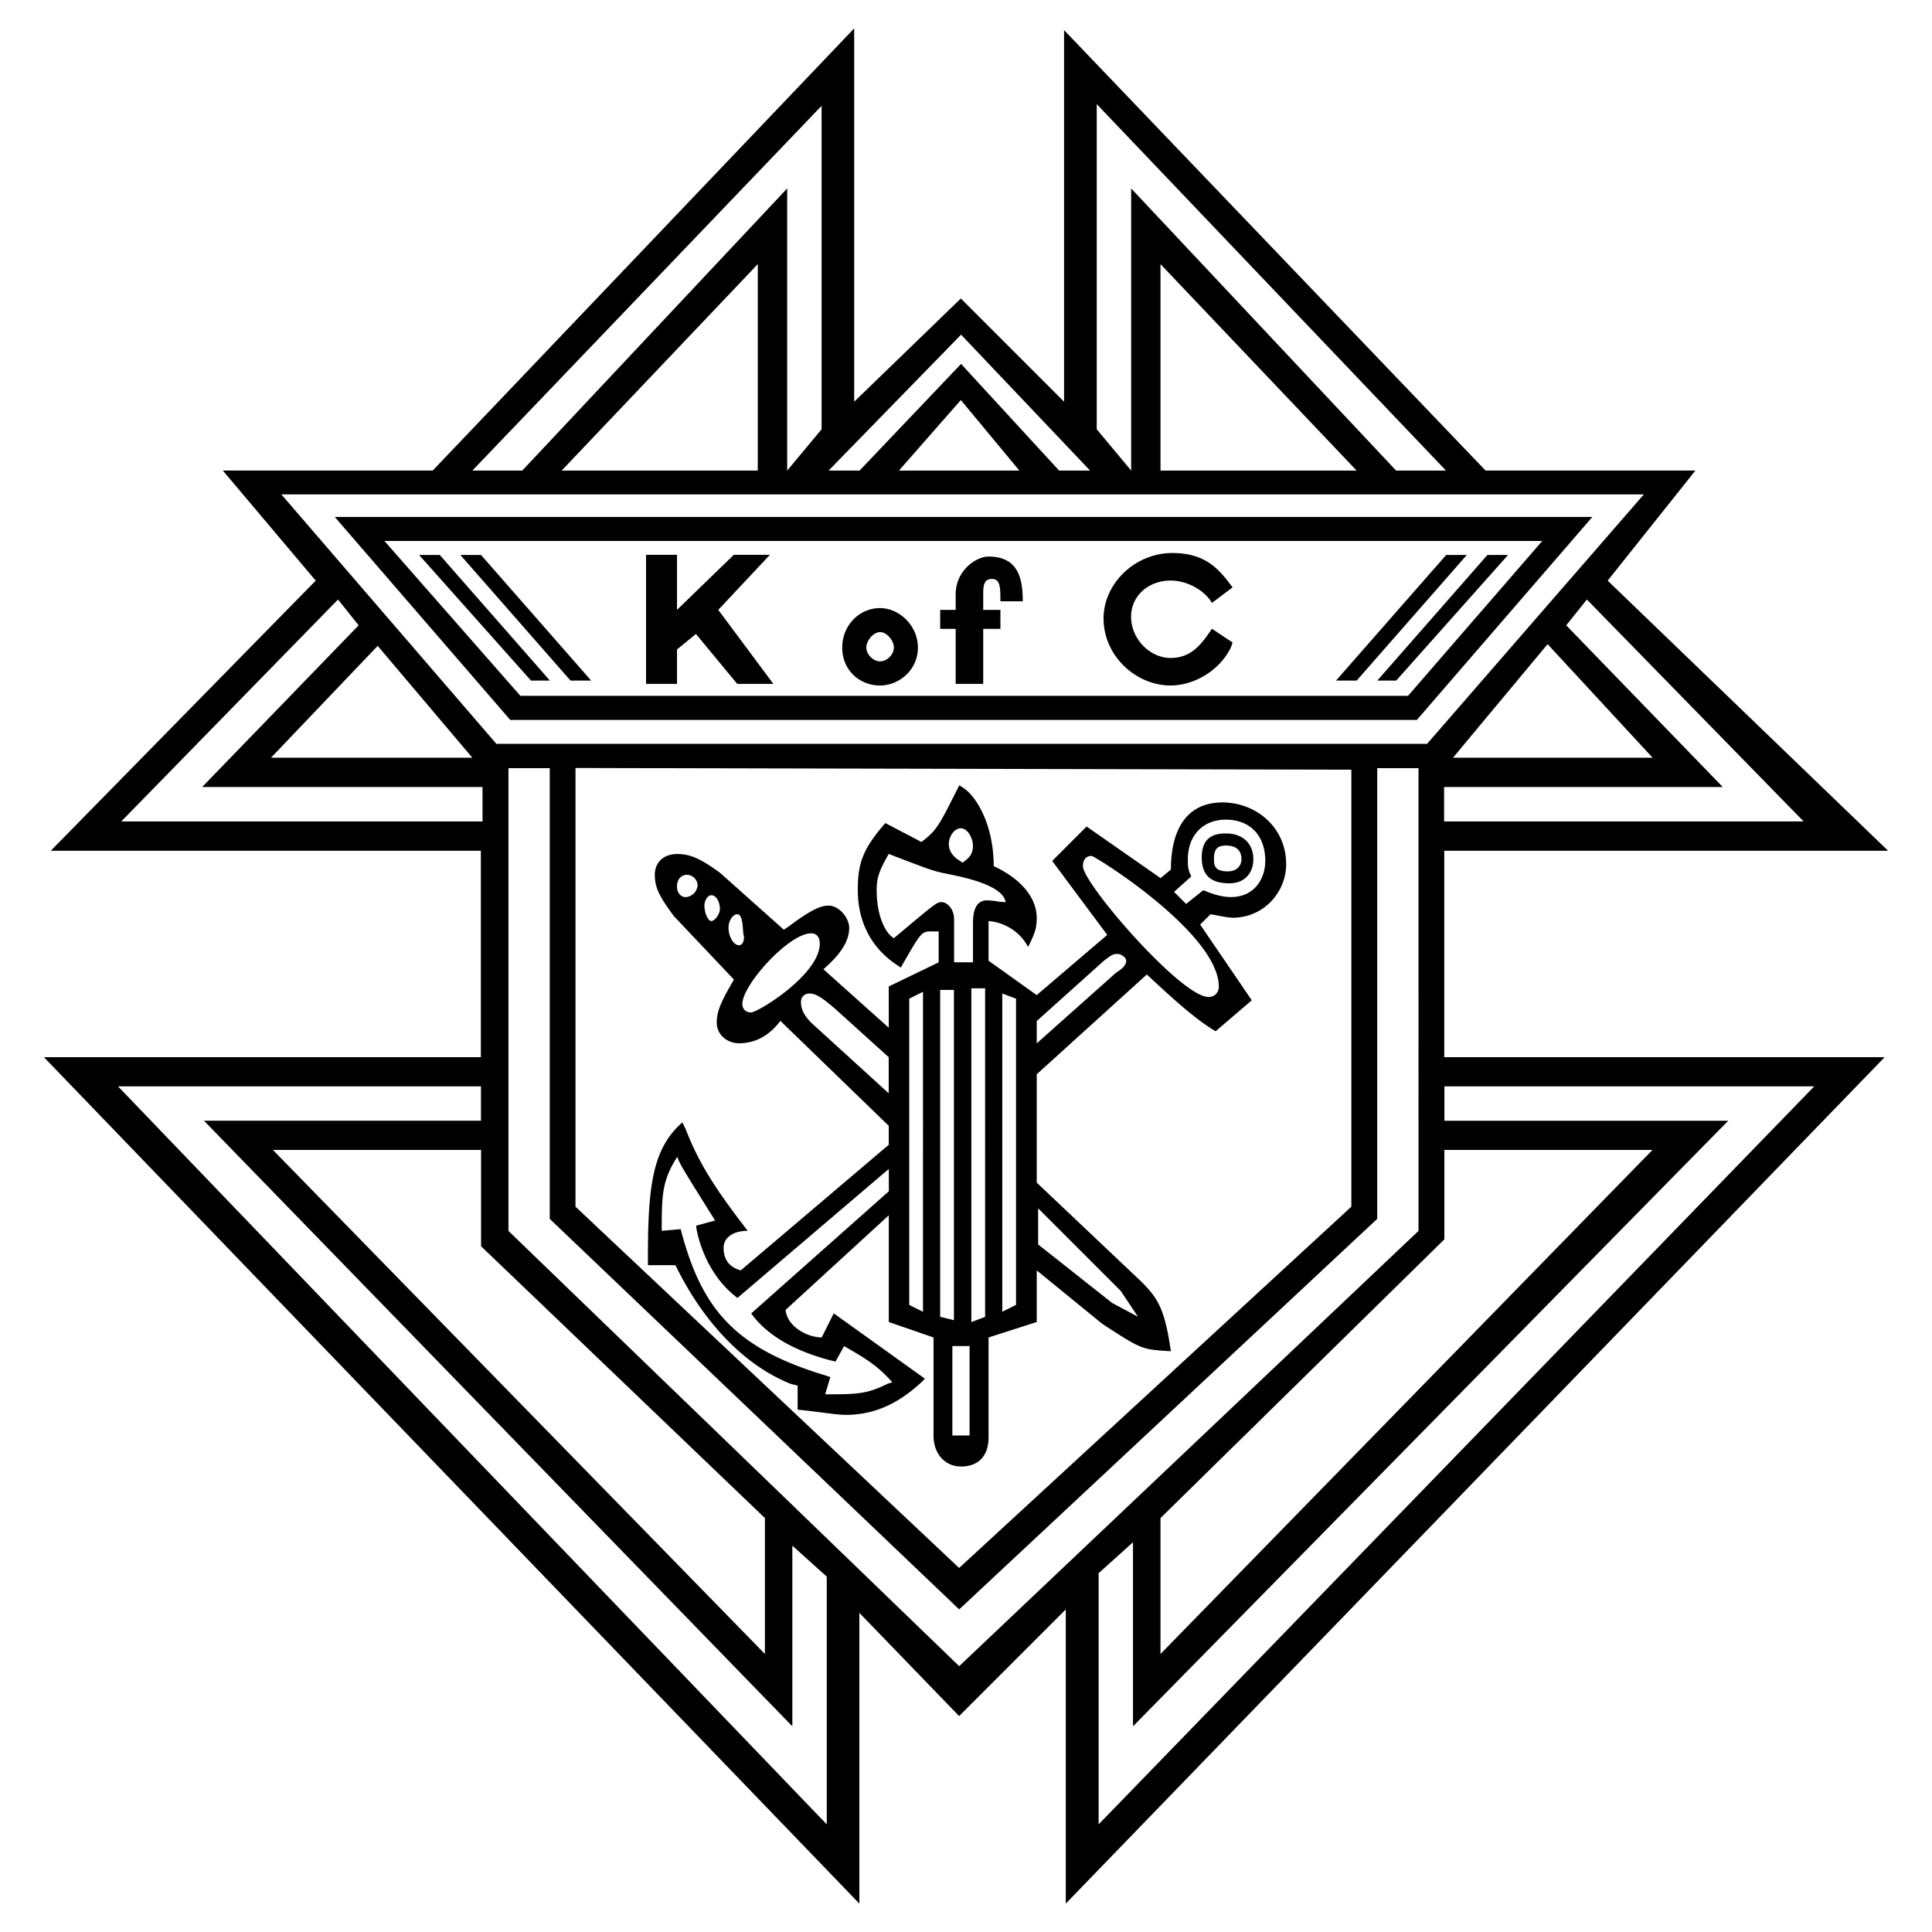 <svg xmlns="http://www.w3.org/2000/svg" width="2500" height="2500" viewBox="0 0 192.756 192.756"><g fill-rule="evenodd" clip-rule="evenodd"><path fill="#fff" fill-opacity="0" d="M0 0h192.756v192.756H0V0z"/><path d="M4.381 105.475h43.595V84.878H5.068L31.5 57.931l-9.269-10.985h20.94L85.222 2.834V40.08l10.642-10.299 10.298 10.299V3.006l42.049 43.939h20.941l-8.754 10.985 27.977 26.948h-44.281v20.596h43.938l-81.699 84.447V160.57l-10.641 10.643-9.955-10.299v29.008L4.381 105.475zm159.625-56.148H28.07l21.454 24.888h92.855l21.627-24.888zm-130.605 2.25h125.466L141.359 71.83H50.908L33.401 51.577zm120.468 2.397H38.358l13.559 15.448h88.565l13.387-15.448zm-20.572 13.927l10.986-12.529h2.059l-10.984 12.529h-2.061zM45.935 55.372h2.06l10.984 12.529H56.92L45.935 55.372zm91.479 12.529l10.984-12.529h2.059l-11.156 12.529h-1.887zM41.819 55.372h2.06l10.985 12.529h-1.888L41.819 55.372zm79.095 7.356l2.059 1.373-.172.515c-1.201 2.403-3.775 3.776-6.006 3.776-3.434 0-6.693-2.918-6.693-6.693 0-3.434 3.088-6.523 6.865-6.523 3.26 0 4.633 1.545 6.006 3.433l-2.059 1.544c-.688-1.201-2.404-2.23-4.119-2.23-2.232 0-3.947 1.545-3.947 3.604 0 2.231 1.887 4.119 3.947 4.119 2.059 0 3.088-1.373 4.119-2.918zm-56.458-7.372h3.089v5.492l5.664-5.492h3.604l-5.149 5.492 5.493 7.381h-3.604l-4.12-4.978-1.888 1.545v3.433h-3.089V55.356zm29.346 7.38v-1.888h1.545v-1.544c0-2.403 2.06-3.776 3.261-3.776 2.918 0 3.434 2.06 3.434 4.463H99.81c0-1.373 0-2.231-.857-2.231-.688 0-.857.515-.857 1.374v1.716h1.715v1.888h-1.715v5.493h-2.747v-5.493h-1.547v-.002zm-5.999-2.068c1.889 0 3.777 1.717 3.777 3.948s-1.888 3.776-3.777 3.776c-2.059 0-3.775-1.544-3.775-3.776 0-2.231 1.717-3.948 3.775-3.948zm.006 2.398c-.687 0-1.373.858-1.373 1.544s.686 1.373 1.373 1.373 1.374-.687 1.374-1.373-.687-1.544-1.374-1.544zm-37.08 13.572v46.171l44.969 43.424 45.826-43.424V76.638h-4.119v44.97l-41.707 38.961-40.849-38.961v-44.97h-4.12zm6.688-.015v43.768l38.275 36.045 39.133-36.045V76.794l-77.408-.171zm7.226 49.604v-.857c0-7.209.514-10.814 3.432-13.389l.344.688c1.373 3.604 3.261 6.35 6.179 10.127-1.201 0-2.403.516-2.403 1.715 0 1.547 1.03 2.061 1.716 2.232l14.761-12.529v-1.889l-10.813-10.471c-1.029 1.373-2.402 2.232-4.119 2.232-1.202 0-2.231-.859-2.231-2.061s.515-2.23 1.716-4.291l-6.008-6.35c-1.373-1.888-1.887-2.747-1.887-4.119 0-1.202.858-2.06 2.231-2.06s2.403.515 4.291 1.888l6.351 5.664.515-.344c2.06-1.545 3.09-2.06 3.948-2.06 1.03 0 2.059 1.202 2.059 2.231 0 1.544-1.201 2.918-2.574 4.119l6.522 5.836V98.42l4.977-2.404V92.93h-.686c-1.03 0-1.03 0-3.09 3.604l-.515-.344c-2.746-1.887-3.776-4.633-3.776-7.379 0-2.746.516-4.119 2.747-6.693l3.604 1.888c1.544-1.202 1.715-1.545 3.776-5.664l.515.343c1.201.858 2.917 3.605 2.917 7.725l.344.171c2.746 1.373 3.947 3.261 3.947 4.978 0 1.03-.172 1.544-.857 2.918-1.201-2.231-3.434-2.575-3.949-2.575v3.947l4.807 3.432 7.037-6.006-5.492-7.38 3.434-3.433 7.379 5.149 1.029-.858c0-3.948 1.545-6.694 5.15-6.694 3.26 0 6.35 2.403 6.35 6.179 0 2.746-2.23 5.321-5.32 5.321-.516 0-1.201-.172-2.23-.343l-1.031 1.03 5.15 7.552-3.605 3.09c-2.059-1.201-4.463-3.434-6.865-5.664l-10.984 9.955v10.812l9.611 9.098c2.402 2.23 3.09 3.088 3.775 7.723-2.918-.172-2.918-.172-6.865-2.746l-6.521-5.32v5.15l-4.807 1.543v9.955c0 1.889-1.029 2.918-2.745 2.918-1.544 0-2.746-1.201-2.746-3.09v-9.783l-4.462-1.543V121.25l-10.298 9.439c.171 1.717 2.231 2.746 3.604 2.746l1.202-2.402 9.097 6.521-.343.344c-2.403 2.232-4.806 3.262-7.552 3.262-1.03 0-2.918-.344-4.806-.516v-2.402l-.687-.172c-5.148-2.059-9.097-6.865-11.5-11.844h-2.75v.001zm2.924-10.807c-1.545 2.404-1.545 3.949-1.545 7.381l1.888-.172c2.06 7.896 5.32 11.844 14.418 14.59l.515.172-.515 1.717c3.089 0 4.119 0 6.179-1.031l.515-.172c-1.373-1.545-2.403-2.23-4.806-3.604l-.858 1.545c-3.604-.859-6.693-2.404-8.41-4.807l13.731-12.186v-2.232l-15.104 12.873c-3.433-2.574-4.12-6.865-4.12-7.209l1.888-.514c-3.433-5.494-3.433-5.494-3.776-6.351zm54.035-16.981c0-5.32-12.357-13.044-12.701-13.044-.516 0-.857.343-.857 1.03 0 1.716 9.783 13.043 12.529 13.043.685.001 1.029-.513 1.029-1.029zM94.845 87.255c-1.716-.343-1.716-.343-6.179-2.059-.858 1.544-1.201 2.23-1.201 3.604 0 2.575.858 4.291 1.716 4.806 4.291-3.604 4.291-3.604 4.805-3.604.344 0 1.202.515 1.202 1.716v4.29h1.888v-3.946c0-1.545.516-2.231 1.373-2.231.688 0 1.201.172 1.889.172-.172-.859-1.201-1.89-5.493-2.748zm8.731 33.298v3.605l7.381 5.836 2.574 1.373-1.717-2.576-8.238-8.238zm15.279-33.113l-1.717 1.545 1.201 1.202 1.717-1.374c1.201.516 2.061.687 2.746.687 2.404 0 3.434-1.887 3.434-3.604 0-2.574-1.545-4.119-3.947-4.119-2.232 0-3.777 1.545-3.777 3.948 0 .686 0 1.028.343 1.715zm1.043-1.886c0-1.545.686-2.403 2.402-2.403s2.746 1.03 2.746 2.575c0 1.373-.857 2.403-2.402 2.403-1.886-.001-2.746-.858-2.746-2.575zm2.418-1.193c-.859 0-1.201.343-1.201 1.374 0 .687.17 1.201 1.373 1.201 1.029 0 1.373-.687 1.373-1.201 0-1.03-.687-1.374-1.545-1.374zm-18.88 17.508v2.23l7.896-7.037c.514-.344 1.029-.686 1.029-1.202 0-.343-.516-.686-.859-.686-.514 0-.686.171-1.373.686l-6.693 6.009zm-23.524-1.885c0 .857.515 1.545 1.03 2.059l7.724 7.037v-3.604l-5.321-4.807c-1.201-1.029-1.888-1.545-2.575-1.545-.515.001-.858.345-.858.86zm1.02-6.866c-2.231 0-6.866 5.15-6.866 7.037 0 .516.344.859.858.859.687 0 6.865-3.775 6.865-6.866.001-.687-.343-1.03-.857-1.03zm14.594-7.39l.515.343c.686-.515 1.03-.858 1.03-1.716 0-.687-.515-1.716-1.202-1.716s-1.201.858-1.201 1.545c-.001.514.171 1.028.858 1.544zm1.208 48.569h-1.716v8.926h1.716v-8.926zm1.551-35.692h-1.374v33.299l1.374-.516V98.605zm-3.11.157h-1.374v32.613l1.374.342V98.762zm-3.087.189l-1.373.686v30.553l1.373.686V98.951zm9.283.686l-1.373-.516v31.754l1.373-.686V99.637zm-27.14-6.193c-.171-.343 0-2.231-.687-2.231-.344 0-.858.514-.858 1.372 0 .859.515 1.717 1.03 1.717.344 0 .515-.343.515-.858zm-2.408-2.752c0-.687-.344-1.374-.858-1.374-.343 0-.687.515-.687 1.03 0 .687.343 1.545.687 1.545s.858-.686.858-1.201zm-3.251-3.415c-.515 0-1.03.343-1.03 1.201 0 .516.344 1.03.858 1.03a1.283 1.283 0 0 0 1.202-1.201 1.101 1.101 0 0 0-1.03-1.03zm41.037 69.68v25.061l71.4-73.635h-36.9v3.434h28.318l-59.387 60.418V153.87l-3.431 3.087zm-61.623-48.574H11.771l70.714 73.635v-24.717l-3.433-3.09v18.023l-58.699-60.418h27.633v-3.433zm.01 6.344H27.228l49.088 50.291v-13.561l-28.32-27.119v-9.611zm67.787 36.73v13.561l49.088-50.291h-20.768v8.926l-28.32 27.804zM33.724 59.814L12.098 81.955h36.043v-3.432H20.165l15.619-16.135-2.06-2.574zm110.354 18.709v3.432h35.871l-21.625-22.141-2.061 2.574 15.619 16.135h-27.804zm.186-31.574l-34.842-36.56v32.439l3.434 4.12V18.8l26.432 28.149h4.976zM81.969 10.561L47.127 46.949h4.978L78.538 18.8v28.149l3.432-4.12V10.561h-.001zm13.918 22.828l-13.216 13.56h3.089l10.126-10.642 9.783 10.642h3.09l-12.872-13.56zM37.682 64.438L27.041 75.595h20.081l-9.44-11.157zm116.724-.172l-9.439 11.329h19.91l-10.471-11.329zM75.604 26.352L56.037 46.949h19.567V26.352zm40.179 0v20.597h19.566l-19.566-20.597zm-19.918 13.56l-6.179 7.037h12.015l-5.836-7.037z"/></g></svg>
